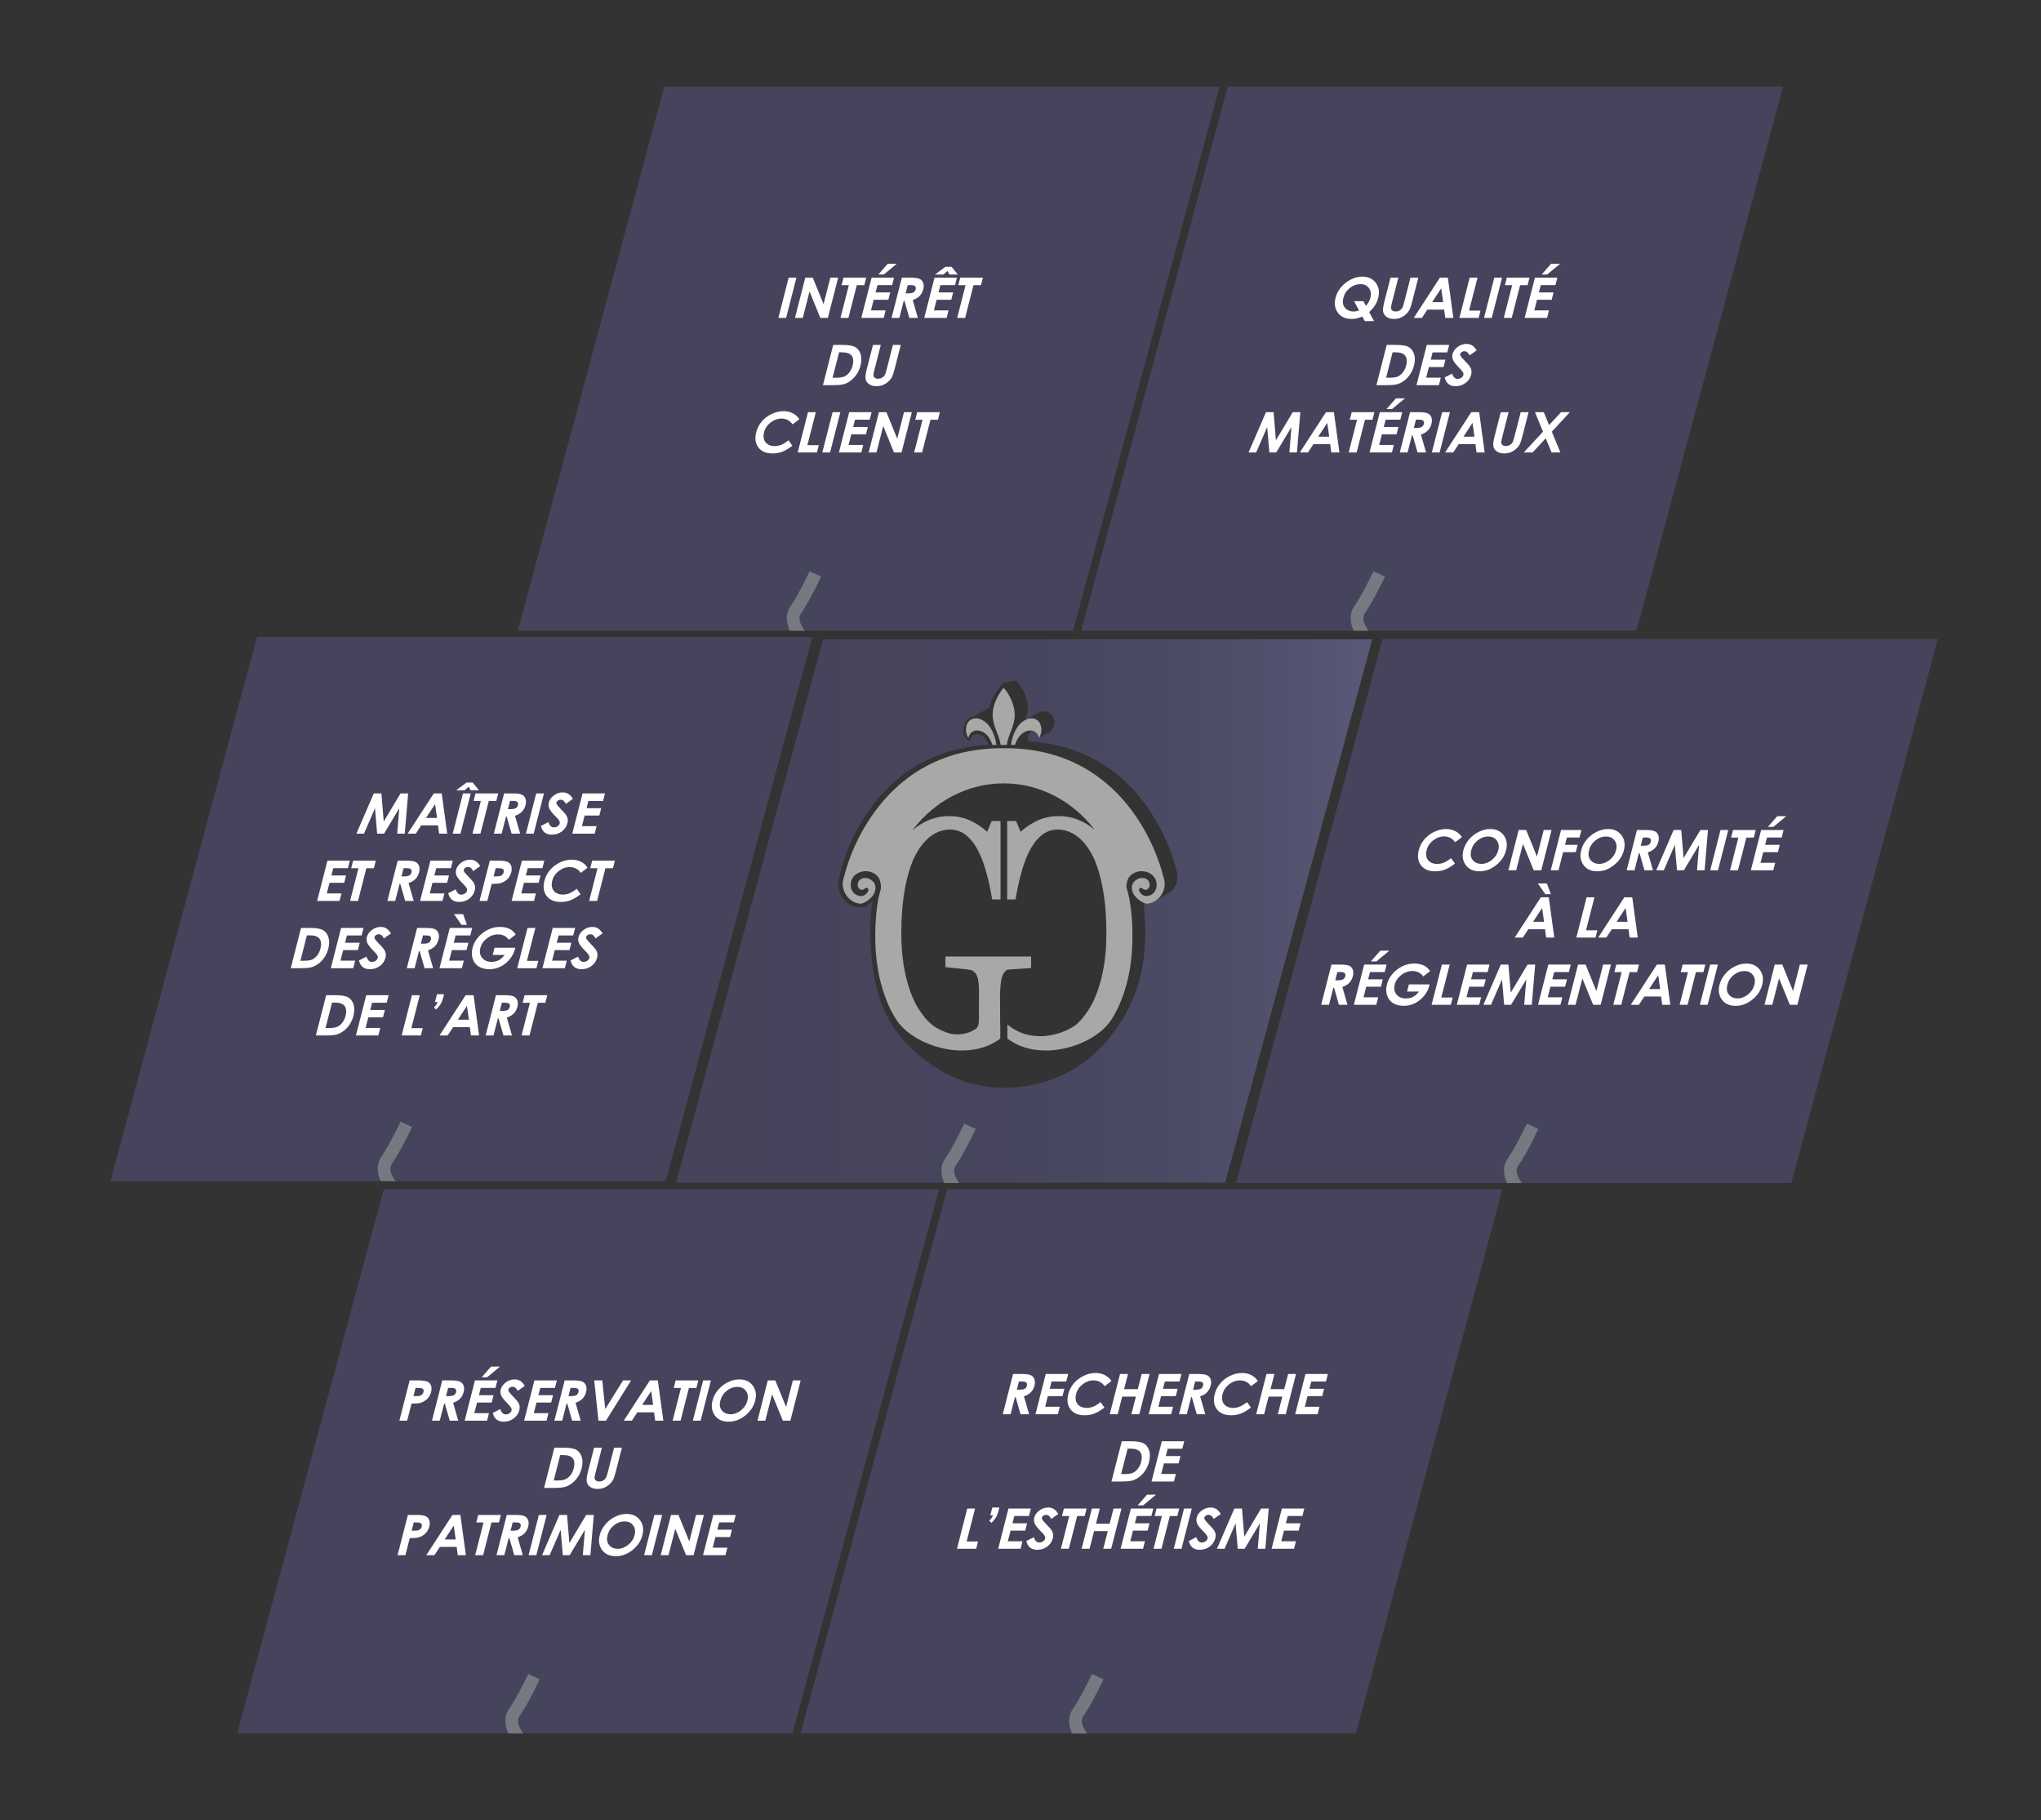 <?xml version="1.0" encoding="UTF-8"?> <svg xmlns="http://www.w3.org/2000/svg" xmlns:xlink="http://www.w3.org/1999/xlink" id="uuid-3f5cfe77-b356-450e-b2f6-eab83ed64c08" width="2229.48" height="1987.81" viewBox="0 0 2229.48 1987.81"><rect x="0" y="0" width="2229.48" height="1987.81" fill="#333333" stroke="none"/><defs><style>.uuid-55ef6993-d570-4678-a1b0-f5f79f5353e0{fill:url(#uuid-7ea20792-2a7d-42c6-8f63-b7552b3b94e6);}.uuid-55ef6993-d570-4678-a1b0-f5f79f5353e0,.uuid-6286dcd1-2383-4085-bb5b-08c1fffc3f7a,.uuid-aa2900e6-1a80-4a92-8dd6-fe45edc540bf,.uuid-6ab024b8-74e9-4843-b450-d9e06823473c,.uuid-3b7a54be-dc6c-4f31-8fa9-93e0861810b6,.uuid-895e0d1d-96bc-410c-a330-98707a41c78f{stroke-width:0px;}.uuid-a18b52cc-5f2b-49f7-84a8-3af5eae7ae26{clip-path:url(#uuid-e643a727-da31-4c46-b723-a0127881a25f);}.uuid-e5abf97f-fe6f-4809-8693-21bcc1f4bc67{clip-path:url(#uuid-33ecc46e-7b5f-45c4-91ba-a848fd86befe);}.uuid-6286dcd1-2383-4085-bb5b-08c1fffc3f7a{fill:#45445c;}.uuid-aa2900e6-1a80-4a92-8dd6-fe45edc540bf{fill:none;}.uuid-bcbb7dff-f8c4-4f8d-af3d-534448e8cfae{clip-path:url(#uuid-7ef73d19-8a95-43b2-ba5f-f7db96f66656);}.uuid-328d44dc-95db-44e2-a382-1fd8348adb97{clip-path:url(#uuid-5a58a2be-97b3-465f-b977-b0f3d61e9c0d);}.uuid-da7578e0-a6a5-4d3c-8261-d560d7065e77{clip-path:url(#uuid-b88616eb-1b91-482f-8c33-4fbacafb5ab0);}.uuid-0a9b23a2-350e-430d-85d2-58236806df66{clip-path:url(#uuid-acae2563-b6d7-4e7e-8cfe-b9d0eab8da43);}.uuid-6ab024b8-74e9-4843-b450-d9e06823473c{fill:#767a80;}.uuid-3b7a54be-dc6c-4f31-8fa9-93e0861810b6{fill:#fff;}.uuid-047e8ba3-d2a8-4d6e-ab75-24c1a6d39d88{clip-path:url(#uuid-6e5b9e06-a333-42c5-a5d7-58c9782cfcee);}.uuid-895e0d1d-96bc-410c-a330-98707a41c78f{fill:#a8a8a7;}.uuid-4262956a-5f32-4157-bf99-5d82f34faa80{clip-path:url(#uuid-1573a4ed-af93-4292-bc0b-4bdbbf4d9099);}</style><clipPath id="uuid-6e5b9e06-a333-42c5-a5d7-58c9782cfcee"><path class="uuid-aa2900e6-1a80-4a92-8dd6-fe45edc540bf" d="M1054.86,788.78c1.67-3.02,5.06-5.67,7.94-5.95l18.09-10.04c2.39-10.26,7.83-19.43,15.44-27.02,0,0,14.36-2.63,14.37-2.2,10.26,13.39,15.31,25.75,9.67,42.79,3.45-2.34,15.22-9.04,15.22-9.04,0,0,11.25-2.32,14.8,5.78,2.84,6.49.97,13.27-4.79,17.21-3.05,2.09-6.82,2.84-10.89,5.57,2.3-6.35.08-8.43-3.75-11.38-4.28,1.78-8.51,8.6-8.12,12.92.27,2.99,2.25,2.91,4.05,2.82.45-.02.9-.04,1.3-.02,14.18.94,28.01,3.6,41.48,8.08,43.94,14.64,74.77,44.33,96.65,84.31,8.4,15.34,14.5,31.6,19.01,48.42,2.28,8.49.46,16.35-6.35,22.54-1.03.93-17.68,10.62-18.77,11.5-3.08-3.32-5.95-2.65-10.81.88.45,7.02.86,12.13,1.22,18.12,2.5,41.45-4.98,80.53-28.46,115.47-24.29,36.16-57.51,59.73-100.89,66.58-45.93,7.24-86.55-5.76-120.98-36.81-29.48-26.57-41.07-52.94-46.79-92.28-3.1-21.28-4.09-51.68-.28-72.79.1-.55-7.17,6.35-9.38,6.35-15.44,3.31-26.79-9.89-28.12-22.06-2.2-7.72,26.19-147.78,164.16-154.95-1.34-4.97-6.49-11.43-10.92-11.69-7.46-.44-8.16,2.98-9.6,7.71-8.68-5.56-8.05-12.67-4.52-20.84M899.15,698.3l-160.68,593.41h599.85l160.68-593.41h-599.85Z"></path></clipPath><linearGradient id="uuid-7ea20792-2a7d-42c6-8f63-b7552b3b94e6" x1="119.78" y1="694.93" x2="125.73" y2="694.93" gradientTransform="translate(-14592.6 -87948.64) scale(127.99)" gradientUnits="userSpaceOnUse"><stop offset="0" stop-color="#45445b"></stop><stop offset=".47" stop-color="#46455d"></stop><stop offset=".73" stop-color="#4c4b65"></stop><stop offset=".95" stop-color="#565573"></stop><stop offset="1" stop-color="#5a5978"></stop></linearGradient><clipPath id="uuid-7ef73d19-8a95-43b2-ba5f-f7db96f66656"><polygon class="uuid-aa2900e6-1a80-4a92-8dd6-fe45edc540bf" points="138.42 1987.81 937.95 1987.81 1138.42 1204.43 338.89 1204.43 138.42 1987.81"></polygon></clipPath><clipPath id="uuid-b88616eb-1b91-482f-8c33-4fbacafb5ab0"><polygon class="uuid-aa2900e6-1a80-4a92-8dd6-fe45edc540bf" points="753.84 1987.81 1553.37 1987.81 1753.84 1204.43 954.31 1204.43 753.84 1987.81"></polygon></clipPath><clipPath id="uuid-1573a4ed-af93-4292-bc0b-4bdbbf4d9099"><polygon class="uuid-aa2900e6-1a80-4a92-8dd6-fe45edc540bf" points="1229.48 1386.7 2029.02 1386.7 2229.48 603.31 1429.95 603.31 1229.48 1386.7"></polygon></clipPath><clipPath id="uuid-5a58a2be-97b3-465f-b977-b0f3d61e9c0d"><polygon class="uuid-aa2900e6-1a80-4a92-8dd6-fe45edc540bf" points="1229.48 1386.7 2029.02 1386.7 2229.48 603.31 1429.95 603.31 1229.48 1386.7"></polygon></clipPath><clipPath id="uuid-33ecc46e-7b5f-45c4-91ba-a848fd86befe"><polygon class="uuid-aa2900e6-1a80-4a92-8dd6-fe45edc540bf" points="0 1384.51 799.53 1384.51 1000 601.12 200.47 601.12 0 1384.51"></polygon></clipPath><clipPath id="uuid-acae2563-b6d7-4e7e-8cfe-b9d0eab8da43"><polygon class="uuid-aa2900e6-1a80-4a92-8dd6-fe45edc540bf" points="1060.37 783.39 1859.9 783.39 2060.37 0 1260.84 0 1060.37 783.39"></polygon></clipPath><clipPath id="uuid-e643a727-da31-4c46-b723-a0127881a25f"><polygon class="uuid-aa2900e6-1a80-4a92-8dd6-fe45edc540bf" points="444.94 783.39 1244.48 783.39 1444.94 0 645.41 0 444.94 783.39"></polygon></clipPath></defs><polygon class="uuid-6286dcd1-2383-4085-bb5b-08c1fffc3f7a" points="725.7 94.52 565.61 688.86 1172.2 688.86 1332.28 94.52 725.7 94.52"></polygon><g class="uuid-047e8ba3-d2a8-4d6e-ab75-24c1a6d39d88"><rect class="uuid-55ef6993-d570-4678-a1b0-f5f79f5353e0" x="738.47" y="698.3" width="760.53" height="593.41"></rect></g><path class="uuid-895e0d1d-96bc-410c-a330-98707a41c78f" d="M1096.33,813.62h3.4c1.69-11.91,8.68-20.4,8.68-32.78,0-14.08-9.04-26.42-12-29.56,0,0-.02.02-.03.04-.01-.02-.02-.03-.04-.04-2.95,3.13-12,15.48-12,29.56,0,12.38,6.99,20.87,8.68,32.78h3.31Z"></path><path class="uuid-895e0d1d-96bc-410c-a330-98707a41c78f" d="M1108.73,813.6c5.22-18.02,23.31-20.68,26.19-7.72,4-5.04,3.59-15.63-1.91-19.3-7.82-5.22-15.65,1.04-18.43,3.65-1.91,1.79-8.53,9.89-10.23,23.39l4.38-.02Z"></path><path class="uuid-895e0d1d-96bc-410c-a330-98707a41c78f" d="M1272.24,964.36c-.11-3.31-2.23-9.45-2.23-9.45,0,0-30.97-137.72-171.91-137.72-.59,0-1.15.04-1.72.04s-1.13-.04-1.72-.04c-140.94,0-171.91,137.72-171.91,137.72,0,0-2.13,6.14-2.23,9.45v.13c-.09,3.33.55,6.76,2.06,10.1,3.31,7.32,10.19,12,17.55,12.48,8.24-1.49,13.92-9.78,13.92-9.78,0,0,7.99-12.47-5.69-17.93-9.52-2.13-12.59,4.93-11.12,9.31.68,1.34,1.69,2.41,2.98,3.03.1.03.16.11.27.14,3.03.24,4.24-1.46,4.24-1.46,0,0,1.46-1.33,3.03-.24,1.57,1.09.36,3.39.36,3.39,0,0-2.7,5.94-8.92,5.09s-11.79-6.9-9.25-16.72c3.15-9.44,14.65-12.35,22.53-9.08,7.07,3.11,9.83,7.9,9.89,17.27-2.06,7.23-3.05,12.08-3.11,12.42-.05.1-.05.33-.05.33-2.06,12.03-3.14,24.91-3.14,38.74,0,19.57,2.1,37.16,6.3,52.75,4.2,15.6,9.83,28.81,16.89,39.63,18.9,28.36,74.48,45.34,109.11,23.29l4.3-2.86v-15.44s-.11.08-.16.12c-.04-7.03-.07-15.24-.07-22.24,0,0-.77-21.28,2.22-30.11.99-3.16,2.67-5.61,5.06-7.33,1.23-.86,24.89-1.64,26.59-2.26v-12.42h-93.59l.02,11.55c4.32.86,27.05,2.13,29.6,3.81,2.86,1.72,4.74,4.46,5.66,8.19.91,3.74,1.37,8.03,1.37,12.86v13.46c0,4.26-.02,9.44-.06,15.53-.01,1.59.62,9.54-2.41,12.85-6.1,4.82-16.73,8.35-28.6,6.11-6.85-1.96-13-4.85-18.02-8.13-3.39-2.51-6.75-5.62-10.02-9.45-5.65-6.97-9.82-14.61-9.92-14.8-5.07-9.9-8.98-21.39-11.71-34.45-2.74-13.07-4.11-27.43-4.11-43.09,0-17.73,1.31-33.79,3.93-48.18,2.61-14.39,6.22-26.25,10.82-35.58,4.84-9.67,10.56-16.98,17.18-21.93,6.62-4.95,13.77-7.43,21.47-7.43,6.73,0,12.72,2.22,17.95,6.64,5.24,4.43,9.75,10.56,13.55,18.38,3.41,6.9,6.38,15.33,8.92,25.28,2.37,9.29,4.18,17.95,5.45,25.98l9.15.1v-85.7h-9.72l-4.88,11.73c-6.11-5.4-12.53-9.6-19.27-12.59-6.74-2.99-14.27-4.49-22.6-4.49-11.18,0-21.69,3.11-31.52,9.33-1.98,1.25-3.86,2.68-5.73,4.14-.9.67-1.78,1.38-2.65,2.12.8-1.07,1.62-2.14,2.46-3.22,21.21-26.76,55.83-48.14,97.31-48.14h.1c41.48,0,76.11,21.37,97.31,48.14.64.82,1.25,1.64,1.87,2.45-.57-.46-1.14-.92-1.72-1.35-1.87-1.46-3.75-2.88-5.72-4.13-9.83-6.22-20.34-9.33-31.52-9.33-8.32,0-15.85,1.5-22.6,4.49-6.74,2.99-13.16,7.2-19.26,12.6l-4.88-11.73h-9.73v85.7l9.16-.1c1.27-8.03,3.08-16.69,5.44-25.98,2.54-9.95,5.51-18.38,8.92-25.28,3.81-7.83,8.32-13.95,13.55-18.38,5.24-4.43,11.22-6.64,17.96-6.64,7.69,0,14.84,2.47,21.46,7.42s12.35,12.26,17.18,21.93c4.6,9.33,8.21,21.19,10.82,35.58,2.61,14.39,3.92,30.45,3.92,48.18,0,15.66-1.37,30.02-4.1,43.09s-6.64,24.55-11.72,34.45c-.14.27-8.53,15.78-17.78,22.76-.08.07-.15.14-.23.2-16.87,12.07-49.74,20.01-74.33-.72v15.44l4.3,2.87c34.63,22.06,90.21,5.07,109.12-23.29,7.06-10.82,12.69-24.04,16.89-39.63,4.2-15.6,6.3-33.18,6.3-52.75,0-13.83-1.09-26.72-3.15-38.74,0,0,0-.23-.05-.33-.06-.36-1.15-5.69-3.44-13.54.27-8.64,3.08-13.17,9.87-16.16,7.87-3.27,19.38-.36,22.53,9.09,2.54,9.8-3.03,15.86-9.25,16.71-6.22.85-8.92-5.09-8.92-5.09,0,0-1.21-2.3.36-3.39,1.57-1.09,3.02.24,3.02.24,0,0,1.21,1.69,4.24,1.46.1-.02.17-.11.26-.14,1.3-.62,2.31-1.69,2.99-3.03,1.46-4.39-1.6-11.44-11.12-9.31-13.68,5.45-5.69,17.93-5.69,17.93,0,0,5.69,8.29,13.92,9.78,7.36-.48,14.24-5.16,17.55-12.48,1.51-3.34,2.15-6.76,2.06-10.1,0-.04,0-.09-.01-.13h.02Z"></path><path class="uuid-895e0d1d-96bc-410c-a330-98707a41c78f" d="M1084.03,813.6l4.37.02c-1.69-13.51-8.31-21.6-10.23-23.39-2.78-2.61-10.6-8.87-18.43-3.65-5.5,3.67-5.91,14.26-1.91,19.29,2.88-12.95,20.97-10.29,26.19,7.73h.01Z"></path><polygon class="uuid-6286dcd1-2383-4085-bb5b-08c1fffc3f7a" points="1341.12 94.52 1181.03 688.86 1787.62 688.86 1947.71 94.52 1341.12 94.52"></polygon><polygon class="uuid-6286dcd1-2383-4085-bb5b-08c1fffc3f7a" points="1510.23 697.83 1350.14 1292.17 1956.73 1292.17 2116.82 697.83 1510.23 697.83"></polygon><polygon class="uuid-6286dcd1-2383-4085-bb5b-08c1fffc3f7a" points="280.75 695.64 120.66 1289.99 727.25 1289.99 887.34 695.64 280.75 695.64"></polygon><polygon class="uuid-6286dcd1-2383-4085-bb5b-08c1fffc3f7a" points="419.17 1298.95 259.08 1893.29 865.67 1893.29 1025.76 1298.95 419.17 1298.95"></polygon><polygon class="uuid-6286dcd1-2383-4085-bb5b-08c1fffc3f7a" points="1034.6 1298.95 874.51 1893.29 1481.09 1893.29 1641.18 1298.95 1034.6 1298.95"></polygon><path class="uuid-6ab024b8-74e9-4843-b450-d9e06823473c" d="M863.53,662.12c-6.04,8.71-4.62,18.46-.72,26.75h16.18c-3.71-5.07-8.09-13.1-4.09-18.87,10.06-14.52,21.57-39.23,22.05-40.27l-12.55-5.82c-.11.24-11.48,24.67-20.87,38.22h0Z"></path><path class="uuid-6ab024b8-74e9-4843-b450-d9e06823473c" d="M1479.42,662.12c-6.04,8.71-4.62,18.46-.72,26.75h16.18c-3.71-5.07-8.09-13.1-4.09-18.87,10.06-14.52,21.57-39.23,22.05-40.27l-12.55-5.82c-.11.24-11.48,24.67-20.87,38.22h0Z"></path><path class="uuid-6ab024b8-74e9-4843-b450-d9e06823473c" d="M416.64,1263.24c-6.04,8.71-4.62,18.46-.72,26.75h16.18c-3.71-5.07-8.09-13.1-4.09-18.87,10.06-14.52,21.57-39.23,22.05-40.27l-12.55-5.82c-.11.24-11.48,24.67-20.87,38.22h0Z"></path><path class="uuid-6ab024b8-74e9-4843-b450-d9e06823473c" d="M1032.42,1265.42c-6.04,8.71-4.62,18.46-.72,26.75h16.18c-3.71-5.07-8.09-13.1-4.09-18.87,10.06-14.52,21.57-39.23,22.05-40.27l-12.55-5.82c-.11.24-11.48,24.67-20.87,38.22h0Z"></path><path class="uuid-6ab024b8-74e9-4843-b450-d9e06823473c" d="M1646.97,1265.42c-6.04,8.71-4.62,18.46-.72,26.75h16.18c-3.71-5.07-8.09-13.1-4.09-18.87,10.06-14.52,21.57-39.23,22.05-40.27l-12.55-5.82c-.11.24-11.48,24.67-20.87,38.22h0Z"></path><path class="uuid-6ab024b8-74e9-4843-b450-d9e06823473c" d="M556.11,1866.54c-6.04,8.71-4.62,18.46-.72,26.75h16.18c-3.71-5.07-8.09-13.1-4.09-18.87,10.06-14.52,21.57-39.23,22.05-40.27l-12.55-5.82c-.11.24-11.48,24.67-20.87,38.22h0Z"></path><path class="uuid-6ab024b8-74e9-4843-b450-d9e06823473c" d="M1171.95,1866.54c-6.04,8.71-4.62,18.46-.72,26.75h16.18c-3.71-5.07-8.09-13.1-4.09-18.87,10.06-14.52,21.57-39.23,22.05-40.27l-12.55-5.82c-.11.24-11.48,24.67-20.87,38.22h0Z"></path><g class="uuid-bcbb7dff-f8c4-4f8d-af3d-534448e8cfae"><path class="uuid-3b7a54be-dc6c-4f31-8fa9-93e0861810b6" d="M767.92,1698.58h24.5l2.1-8.22h-16.02l2.96-11.57h16.02l2.06-8.04h-16.02l2.04-7.95h16.02l2.1-8.19h-24.5l-11.25,43.97h0ZM721.7,1698.58h8.54l7.38-28.85,11.8,28.85h8.22l11.25-43.97h-8.54l-7.4,28.93-11.8-28.93h-8.19l-11.25,43.97h0ZM703.58,1698.58h8.48l11.25-43.97h-8.48l-11.25,43.97ZM691.61,1666.04c2.13,2.9,2.66,6.44,1.59,10.63-1.08,4.21-3.41,7.74-6.99,10.61-3.59,2.87-7.41,4.31-11.46,4.31-3.59,0-6.48-1.11-8.68-3.32-2.84-2.83-3.64-6.68-2.39-11.54,1.12-4.36,3.45-7.96,7.01-10.79,3.55-2.83,7.4-4.24,11.56-4.24s7.23,1.45,9.36,4.35M671.91,1656.6c-4.16,2.06-7.73,4.86-10.71,8.39-2.98,3.53-5,7.39-6.08,11.6-1.61,6.28-.77,11.7,2.52,16.26,3.29,4.56,8.3,6.84,15.04,6.84s12.47-2.22,18.11-6.66c5.65-4.44,9.29-9.88,10.93-16.29,1.66-6.48.78-11.97-2.64-16.47-3.42-4.5-8.3-6.75-14.65-6.75-4.19,0-8.37,1.03-12.53,3.09M592.06,1698.58h8.33l12.03-27.77,2.35,27.77h7.53l16.64-27.77-2.29,27.77h8.26l3.72-43.97h-8.32l-18.34,30.67-2.56-30.67h-8.32l-19.02,43.97h-.01ZM577.39,1698.58h8.48l11.25-43.97h-8.48l-11.25,43.97ZM560.04,1662.77h2.34c2.27,0,3.79.15,4.57.46.77.31,1.32.82,1.65,1.53.32.71.36,1.55.12,2.5-.41,1.62-1.22,2.78-2.43,3.48-1.2.7-3.16,1.05-5.88,1.05h-2.68l2.31-9.03h0ZM542.33,1698.58h8.54l4.77-18.62h.78l5.33,18.62h9.34l-5.63-19.55c3.1-.99,5.61-2.46,7.52-4.41,1.91-1.94,3.24-4.36,3.98-7.25s.67-5.13-.1-7.15c-.76-2.01-2.09-3.45-3.97-4.32-1.88-.87-5.3-1.3-10.26-1.3h-9.05l-11.25,43.97h0ZM520.23,1662.86h7.96l-9.14,35.72h8.66l9.14-35.72h8.18l2.11-8.25h-24.8l-2.11,8.25ZM497.76,1681.36h-12.01l9.89-15.1,2.12,15.1ZM465.68,1698.58h8.88l5.97-9.06h18.31l1.2,9.06h8.87l-6.01-43.97h-8.67l-28.56,43.97h.01ZM451.98,1662.77h2.41c2.65,0,4.38.29,5.21.87,1.14.78,1.5,2.02,1.06,3.72-.25.98-.7,1.81-1.36,2.5-.65.69-1.44,1.18-2.35,1.48-.92.3-2.44.45-4.57.45h-2.72l2.31-9.03h.01ZM434.27,1698.58h8.54l4.77-18.62c4.35,0,7.41-.23,9.18-.69,3.01-.8,5.59-2.22,7.75-4.25s3.63-4.58,4.42-7.65c.71-2.77.69-5.15-.05-7.13-.75-1.98-2.09-3.42-4.02-4.31-1.94-.88-5.36-1.33-10.26-1.33h-9.06l-11.25,43.97h-.02Z"></path><path class="uuid-3b7a54be-dc6c-4f31-8fa9-93e0861810b6" d="M642.26,1607.36c-1.34,5.24-1.78,8.96-1.3,11.16.47,2.2,1.73,4.04,3.76,5.5s4.68,2.19,7.93,2.19c2.48,0,4.76-.39,6.82-1.15,2.07-.77,4.03-1.95,5.86-3.54,1.84-1.6,3.24-3.25,4.19-4.96s1.98-4.78,3.12-9.21l6.71-26.22h-8.57l-7.01,27.39c-.75,2.95-1.47,4.94-2.16,5.99-.68,1.04-1.65,1.91-2.92,2.58-1.26.67-2.64,1.01-4.15,1.01-1.42,0-2.56-.31-3.41-.91-.85-.61-1.36-1.42-1.54-2.44-.18-1.01.04-2.75.67-5.2l7.28-28.43h-8.57l-6.71,26.22v.02ZM614.86,1589.22c5.31,0,8.87,1.16,10.68,3.47,2,2.58,2.41,6.19,1.22,10.87-.78,3.03-1.99,5.59-3.64,7.66-1.65,2.07-3.47,3.55-5.45,4.43-1.99.88-4.93,1.32-8.84,1.32h-3.97l7.1-27.74h2.9ZM594.3,1625.12h10.27c5.81,0,9.99-.36,12.53-1.08,2.54-.72,5.06-2.01,7.56-3.89,2.5-1.87,4.69-4.23,6.57-7.07,1.87-2.84,3.25-5.95,4.11-9.34,1.22-4.76,1.26-8.93.12-12.49-1.14-3.57-3.09-6.14-5.85-7.73-2.77-1.58-7.41-2.37-13.94-2.37h-10.12l-11.25,43.97h0Z"></path><path class="uuid-3b7a54be-dc6c-4f31-8fa9-93e0861810b6" d="M827.43,1551.65h8.54l7.38-28.85,11.8,28.85h8.22l11.25-43.97h-8.54l-7.4,28.93-11.8-28.93h-8.19l-11.25,43.97h0ZM814.82,1519.11c2.13,2.9,2.66,6.44,1.58,10.63s-3.4,7.74-6.99,10.61c-3.59,2.87-7.4,4.31-11.46,4.31-3.58,0-6.48-1.11-8.68-3.32-2.84-2.83-3.64-6.68-2.39-11.54,1.12-4.36,3.45-7.96,7.01-10.79,3.55-2.83,7.4-4.24,11.56-4.24s7.23,1.45,9.37,4.35M795.11,1509.66c-4.16,2.06-7.73,4.86-10.71,8.39-2.98,3.53-5,7.39-6.08,11.6-1.61,6.28-.77,11.7,2.52,16.26,3.29,4.56,8.3,6.84,15.04,6.84s12.47-2.22,18.11-6.66c5.65-4.44,9.29-9.88,10.93-16.29s.78-11.97-2.64-16.47c-3.42-4.5-8.3-6.75-14.65-6.75-4.19,0-8.37,1.03-12.53,3.09M756.83,1551.65h8.48l11.25-43.97h-8.48l-11.25,43.97ZM735.92,1515.93h7.96l-9.14,35.72h8.67l9.14-35.72h8.17l2.11-8.25h-24.8l-2.11,8.25ZM713.45,1534.43h-12.01l9.89-15.1,2.12,15.1ZM681.36,1551.65h8.87l5.97-9.06h18.31l1.2,9.06h8.88l-6.01-43.97h-8.67l-28.56,43.97h.01ZM653.72,1551.65h8.24l27.42-43.97h-8.77l-19.45,31.24-3.3-31.24h-8.78l4.65,43.97h0ZM623.27,1515.84h2.34c2.27,0,3.79.15,4.57.46.77.31,1.32.82,1.64,1.53.33.71.37,1.55.12,2.5-.41,1.62-1.22,2.78-2.43,3.48-1.2.7-3.16,1.05-5.88,1.05h-2.68l2.31-9.03h0ZM605.56,1551.65h8.54l4.77-18.62h.78l5.33,18.62h9.34l-5.63-19.55c3.1-.99,5.61-2.46,7.52-4.41,1.91-1.94,3.24-4.36,3.98-7.25.7-2.75.68-5.13-.09-7.15-.76-2.01-2.09-3.45-3.97-4.32-1.88-.87-5.3-1.3-10.26-1.3h-9.05l-11.25,43.97h-.01ZM572.52,1551.65h24.5l2.1-8.22h-16.02l2.96-11.57h16.02l2.06-8.04h-16.02l2.04-7.95h16.02l2.1-8.19h-24.5l-11.25,43.97h0ZM568.11,1508.1c-1.76-1.02-3.77-1.52-6.01-1.52-3.48,0-6.69,1.09-9.62,3.27s-4.78,4.8-5.56,7.85c-.54,2.12-.37,4.23.51,6.35s3.27,5.14,7.16,9.04c2.04,2.05,3.31,3.58,3.81,4.57.5,1,.62,1.99.36,2.99-.28,1.09-1.02,2.06-2.24,2.9-1.21.84-2.55,1.26-4.02,1.26-2.81,0-4.8-1.94-5.96-5.83l-8.27,4.24c.85,3.29,2.26,5.7,4.24,7.24,1.98,1.53,4.57,2.3,7.76,2.3,4.09,0,7.71-1.18,10.86-3.53,3.14-2.35,5.18-5.33,6.1-8.94.47-1.86.55-3.56.23-5.13-.32-1.56-1.13-3.2-2.42-4.92-.51-.7-2.06-2.38-4.64-5.05-2.74-2.89-4.35-4.77-4.82-5.65-.34-.66-.42-1.36-.23-2.09s.72-1.4,1.58-1.99c.86-.59,1.85-.88,2.97-.88,2.3,0,4.18,1.52,5.62,4.54l7.73-5.47c-1.67-2.69-3.39-4.54-5.16-5.56M526.13,1504.27h5.98l14.16-11.72h-9.85l-10.29,11.72ZM507.54,1551.65h24.5l2.1-8.22h-16.02l2.96-11.57h16.02l2.06-8.04h-16.02l2.04-7.95h16.02l2.1-8.19h-24.5l-11.25,43.97h0ZM489.55,1515.84h2.34c2.27,0,3.79.15,4.57.46.77.31,1.32.82,1.64,1.53.33.71.37,1.55.12,2.5-.41,1.62-1.22,2.78-2.43,3.48-1.2.7-3.16,1.05-5.88,1.05h-2.68l2.31-9.03h0ZM471.84,1551.65h8.54l4.77-18.62h.78l5.33,18.62h9.34l-5.63-19.55c3.1-.99,5.61-2.46,7.52-4.41,1.91-1.94,3.24-4.36,3.98-7.25.7-2.75.68-5.13-.09-7.15-.76-2.01-2.09-3.45-3.97-4.32s-5.3-1.3-10.26-1.3h-9.05l-11.25,43.97h0ZM453.94,1515.84h2.41c2.65,0,4.38.29,5.21.87,1.14.78,1.5,2.02,1.06,3.72-.25.98-.7,1.81-1.36,2.5-.65.69-1.44,1.18-2.35,1.48-.92.3-2.44.45-4.57.45h-2.72l2.31-9.03h.01ZM436.23,1551.65h8.54l4.77-18.62c4.35,0,7.41-.23,9.18-.69,3.01-.8,5.59-2.22,7.75-4.25s3.63-4.58,4.42-7.65c.71-2.77.69-5.15-.05-7.13-.75-1.98-2.09-3.42-4.02-4.31-1.94-.88-5.36-1.33-10.26-1.33h-9.06l-11.25,43.97h-.02Z"></path></g><g class="uuid-da7578e0-a6a5-4d3c-8261-d560d7065e77"><path class="uuid-3b7a54be-dc6c-4f31-8fa9-93e0861810b6" d="M1389,1691.57h24.5l2.1-8.22h-16.02l2.96-11.57h16.02l2.06-8.04h-16.02l2.04-7.95h16.02l2.1-8.19h-24.5l-11.25,43.97h-.01ZM1329.32,1691.57h8.33l12.03-27.77,2.35,27.77h7.53l16.64-27.77-2.29,27.77h8.26l3.72-43.97h-8.31l-18.35,30.67-2.56-30.67h-8.32l-19.02,43.97h0ZM1328.36,1648.02c-1.77-1.02-3.77-1.52-6.01-1.52-3.48,0-6.69,1.09-9.62,3.27s-4.78,4.8-5.56,7.85c-.54,2.12-.37,4.23.51,6.35s3.27,5.14,7.16,9.04c2.04,2.05,3.31,3.58,3.81,4.57.5,1,.62,1.99.37,2.99-.28,1.09-1.03,2.06-2.24,2.9s-2.55,1.26-4.02,1.26c-2.81,0-4.8-1.94-5.96-5.83l-8.26,4.24c.85,3.29,2.26,5.7,4.24,7.24,1.98,1.53,4.57,2.3,7.76,2.3,4.09,0,7.71-1.18,10.86-3.53,3.14-2.35,5.18-5.33,6.1-8.94.47-1.86.55-3.56.23-5.13-.32-1.56-1.13-3.2-2.42-4.92-.51-.7-2.06-2.38-4.64-5.05-2.74-2.89-4.35-4.77-4.82-5.65-.34-.66-.41-1.36-.22-2.09s.71-1.4,1.58-1.99,1.85-.88,2.97-.88c2.3,0,4.18,1.52,5.63,4.54l7.73-5.47c-1.68-2.69-3.39-4.54-5.16-5.56M1282.15,1691.57h8.48l11.25-43.97h-8.48l-11.25,43.97ZM1261.24,1655.85h7.96l-9.14,35.72h8.67l9.14-35.72h8.17l2.11-8.25h-24.8l-2.11,8.25ZM1242.66,1644.19h5.98l14.16-11.72h-9.85l-10.29,11.72ZM1224.06,1691.57h24.5l2.1-8.22h-16.02l2.96-11.57h16.02l2.06-8.04h-16.02l2.04-7.95h16.02l2.1-8.19h-24.5l-11.25,43.97h-.01ZM1181.5,1691.57h8.67l4.93-19.28h14.98l-4.93,19.28h8.64l11.25-43.97h-8.64l-4.25,16.59h-14.98l4.25-16.59h-8.67l-11.25,43.97ZM1160.02,1655.85h7.96l-9.14,35.72h8.67l9.14-35.72h8.18l2.11-8.25h-24.8l-2.11,8.25h-.01ZM1150.92,1648.02c-1.77-1.02-3.77-1.52-6.01-1.52-3.48,0-6.69,1.09-9.62,3.27s-4.78,4.8-5.56,7.85c-.54,2.12-.37,4.23.51,6.35s3.27,5.14,7.16,9.04c2.04,2.05,3.31,3.58,3.81,4.57.5,1,.62,1.99.36,2.99-.28,1.09-1.03,2.06-2.24,2.9s-2.55,1.26-4.02,1.26c-2.81,0-4.8-1.94-5.96-5.83l-8.27,4.24c.85,3.29,2.26,5.7,4.24,7.24,1.98,1.53,4.57,2.3,7.76,2.3,4.09,0,7.71-1.18,10.86-3.53,3.14-2.35,5.18-5.33,6.1-8.94.47-1.86.55-3.56.23-5.13-.32-1.56-1.13-3.2-2.42-4.92-.52-.7-2.06-2.38-4.64-5.05-2.74-2.89-4.35-4.77-4.82-5.65-.34-.66-.42-1.36-.23-2.09s.72-1.4,1.58-1.99,1.85-.88,2.97-.88c2.3,0,4.18,1.52,5.62,4.54l7.73-5.47c-1.67-2.69-3.39-4.54-5.16-5.56M1090.34,1691.57h24.5l2.1-8.22h-16.02l2.96-11.57h16.02l2.06-8.04h-16.02l2.04-7.95h16.02l2.1-8.19h-24.5l-11.25,43.97h-.01ZM1081.78,1655.04h3.08c-.68,1.29-1.29,2.33-1.85,3.11-.56.78-1.35,1.71-2.38,2.79l2.41,2.29c2.08-2.01,3.69-3.96,4.83-5.85,1.15-1.89,2.05-4.15,2.72-6.77l1.05-4.12h-7.69l-2.19,8.55h.02ZM1045.34,1691.57h20.99l2.04-7.98h-12.45l9.21-35.99h-8.54l-11.25,43.97Z"></path><path class="uuid-3b7a54be-dc6c-4f31-8fa9-93e0861810b6" d="M1257.86,1618.11h24.5l2.1-8.22h-16.02l2.96-11.57h16.02l2.06-8.04h-16.02l2.04-7.95h16.02l2.1-8.19h-24.5l-11.25,43.97h-.01ZM1234.67,1582.21c5.31,0,8.87,1.16,10.68,3.47,2,2.58,2.41,6.19,1.22,10.87-.78,3.03-1.99,5.59-3.64,7.66-1.65,2.07-3.47,3.55-5.45,4.43-1.99.88-4.93,1.32-8.84,1.32h-3.97l7.1-27.74h2.9,0ZM1214.11,1618.11h10.27c5.81,0,9.99-.36,12.53-1.08s5.06-2.01,7.56-3.89c2.5-1.87,4.69-4.23,6.57-7.07,1.87-2.84,3.25-5.95,4.11-9.34,1.22-4.76,1.26-8.93.12-12.49-1.14-3.57-3.09-6.14-5.85-7.73-2.77-1.58-7.41-2.37-13.94-2.37h-10.12l-11.25,43.97h0Z"></path><path class="uuid-3b7a54be-dc6c-4f31-8fa9-93e0861810b6" d="M1414.74,1544.64h24.5l2.1-8.22h-16.02l2.96-11.57h16.02l2.06-8.04h-16.02l2.04-7.95h16.02l2.1-8.19h-24.5l-11.25,43.97h-.01ZM1372.18,1544.64h8.67l4.93-19.28h14.98l-4.93,19.28h8.64l11.25-43.97h-8.64l-4.25,16.59h-14.98l4.25-16.59h-8.67l-11.25,43.97ZM1366.83,1501.86c-3.04-1.53-6.41-2.3-10.11-2.3-4.35,0-8.68,1.03-12.98,3.11-4.31,2.07-7.9,4.81-10.8,8.22-2.9,3.41-4.9,7.3-6.03,11.69-1.73,6.78-.93,12.33,2.4,16.67,3.34,4.34,8.49,6.5,15.47,6.5,3.78,0,7.3-.61,10.57-1.84,3.26-1.23,6.95-3.42,11.08-6.59l-4.28-5.92c-3.07,2.39-5.75,4.04-8.03,4.95-2.28.91-4.67,1.36-7.15,1.36-2.91,0-5.38-.65-7.43-1.94-2.04-1.3-3.43-3.08-4.15-5.36-.72-2.27-.7-4.88.05-7.81,1.08-4.21,3.45-7.75,7.12-10.63,3.67-2.87,7.65-4.31,11.94-4.31,5.08,0,9.11,2.1,12.1,6.31l7.4-5.58c-1.76-2.83-4.16-5.01-7.19-6.54M1305.53,1508.83h2.34c2.27,0,3.79.15,4.57.46.77.31,1.32.82,1.64,1.53.33.71.37,1.55.12,2.5-.41,1.62-1.22,2.78-2.43,3.48-1.2.7-3.16,1.05-5.88,1.05h-2.68l2.31-9.03h.01ZM1287.83,1544.64h8.54l4.77-18.62h.78l5.33,18.62h9.34l-5.63-19.55c3.1-.99,5.61-2.46,7.52-4.41,1.91-1.94,3.24-4.36,3.98-7.25.7-2.75.67-5.13-.09-7.15-.76-2.01-2.09-3.45-3.97-4.32s-5.3-1.3-10.26-1.3h-9.05l-11.25,43.97h-.01ZM1254.78,1544.64h24.5l2.1-8.22h-16.02l2.96-11.57h16.02l2.06-8.04h-16.02l2.04-7.95h16.02l2.1-8.19h-24.5l-11.25,43.97h-.01ZM1212.22,1544.64h8.67l4.93-19.28h14.98l-4.93,19.28h8.63l11.25-43.97h-8.63l-4.25,16.59h-14.98l4.25-16.59h-8.67l-11.25,43.97ZM1206.86,1501.86c-3.04-1.53-6.41-2.3-10.11-2.3-4.35,0-8.68,1.03-12.98,3.11-4.31,2.07-7.9,4.81-10.8,8.22-2.89,3.41-4.9,7.3-6.03,11.69-1.73,6.78-.93,12.33,2.4,16.67,3.34,4.34,8.49,6.5,15.47,6.5,3.78,0,7.3-.61,10.57-1.84,3.26-1.23,6.96-3.42,11.08-6.59l-4.28-5.92c-3.07,2.39-5.75,4.04-8.03,4.95-2.28.91-4.67,1.36-7.15,1.36-2.91,0-5.38-.65-7.43-1.94-2.04-1.3-3.43-3.08-4.14-5.36-.72-2.27-.71-4.88.04-7.81,1.08-4.21,3.45-7.75,7.13-10.63,3.67-2.87,7.65-4.31,11.94-4.31,5.08,0,9.11,2.1,12.1,6.31l7.4-5.58c-1.76-2.83-4.16-5.01-7.19-6.54M1131.07,1544.64h24.5l2.1-8.22h-16.02l2.96-11.57h16.02l2.06-8.04h-16.02l2.04-7.95h16.02l2.1-8.19h-24.5l-11.25,43.97h-.01ZM1113.08,1508.83h2.34c2.27,0,3.79.15,4.57.46s1.32.82,1.65,1.53c.32.71.36,1.55.12,2.5-.41,1.62-1.22,2.78-2.43,3.48-1.2.7-3.16,1.05-5.88,1.05h-2.68l2.31-9.03h0ZM1095.37,1544.64h8.54l4.77-18.62h.78l5.33,18.62h9.34l-5.63-19.55c3.1-.99,5.61-2.46,7.52-4.41,1.91-1.94,3.24-4.36,3.98-7.25.7-2.75.67-5.13-.1-7.15-.76-2.01-2.09-3.45-3.97-4.32s-5.3-1.3-10.26-1.3h-9.05l-11.25,43.97h0Z"></path></g><g class="uuid-4262956a-5f32-4157-bf99-5d82f34faa80"><path class="uuid-3b7a54be-dc6c-4f31-8fa9-93e0861810b6" d="M1927.41,1097.46h8.55l7.38-28.85,11.8,28.85h8.22l11.25-43.97h-8.55l-7.4,28.93-11.8-28.93h-8.19l-11.25,43.97h-.01ZM1914.81,1064.92c2.13,2.9,2.66,6.44,1.59,10.63-1.08,4.21-3.41,7.74-6.99,10.61-3.59,2.87-7.4,4.31-11.46,4.31-3.58,0-6.48-1.11-8.68-3.32-2.84-2.83-3.64-6.68-2.39-11.54,1.12-4.36,3.45-7.96,7.01-10.79,3.55-2.83,7.41-4.24,11.56-4.24s7.23,1.45,9.36,4.35M1895.1,1055.48c-4.16,2.06-7.73,4.86-10.71,8.39s-5,7.39-6.08,11.6c-1.61,6.28-.77,11.7,2.52,16.26s8.3,6.84,15.04,6.84,12.47-2.22,18.12-6.66c5.65-4.44,9.29-9.88,10.93-16.29,1.66-6.48.78-11.97-2.64-16.47s-8.3-6.75-14.65-6.75c-4.19,0-8.37,1.03-12.53,3.09M1856.82,1097.46h8.48l11.25-43.97h-8.48l-11.25,43.97ZM1835.91,1061.74h7.96l-9.14,35.72h8.67l9.14-35.72h8.18l2.11-8.25h-24.8l-2.11,8.25h-.01ZM1813.44,1080.24h-12.01l9.89-15.1,2.12,15.1ZM1781.35,1097.46h8.88l5.97-9.06h18.31l1.19,9.06h8.88l-6.01-43.97h-8.66l-28.56,43.97h0ZM1763.45,1061.74h7.96l-9.14,35.72h8.67l9.14-35.72h8.18l2.11-8.25h-24.81l-2.11,8.25ZM1712.54,1097.46h8.54l7.38-28.85,11.8,28.85h8.22l11.25-43.97h-8.54l-7.4,28.93-11.8-28.93h-8.19l-11.25,43.97h-.01ZM1680.05,1097.46h24.5l2.1-8.22h-16.02l2.96-11.57h16.02l2.06-8.04h-16.02l2.04-7.95h16.02l2.1-8.19h-24.5l-11.25,43.97h-.01ZM1620.37,1097.46h8.33l12.03-27.77,2.35,27.77h7.53l16.64-27.77-2.29,27.77h8.26l3.72-43.97h-8.32l-18.34,30.67-2.56-30.67h-8.32l-19.02,43.97h-.01ZM1591.32,1097.46h24.5l2.1-8.22h-16.02l2.96-11.57h16.02l2.06-8.04h-16.02l2.04-7.95h16.02l2.1-8.19h-24.5l-11.25,43.97h-.01ZM1563.8,1097.46h20.99l2.04-7.98h-12.45l9.21-35.99h-8.55l-11.25,43.97h.01ZM1555.33,1054.5c-3.04-1.42-6.51-2.12-10.41-2.12-7.46,0-14.18,2.56-20.15,7.68-5.03,4.3-8.28,9.37-9.77,15.18-1.09,4.25-1.04,8.2.15,11.87,1.19,3.66,3.35,6.49,6.5,8.47,3.14,1.98,7.04,2.97,11.7,2.97,4.35,0,8.38-.9,12.08-2.72,3.7-1.81,7.01-4.44,9.92-7.9,2.91-3.45,4.86-7.09,5.85-10.94l.41-1.85h-22.58l-2.01,7.86h13c-1.91,2.59-4.03,4.49-6.36,5.71-2.34,1.21-4.98,1.82-7.93,1.82-4.54,0-7.98-1.47-10.32-4.42-2.34-2.95-2.97-6.55-1.88-10.79,1.05-4.1,3.44-7.59,7.15-10.46,3.71-2.87,7.78-4.31,12.2-4.31,5.07,0,9,1.97,11.8,5.92l7.51-5.83c-2-2.91-4.28-4.96-6.85-6.16M1497.46,1050.08h5.98l14.16-11.72h-9.85l-10.29,11.72ZM1478.87,1097.46h24.5l2.1-8.22h-16.02l2.96-11.57h16.02l2.06-8.04h-16.02l2.04-7.95h16.02l2.1-8.19h-24.5l-11.25,43.97h-.01ZM1460.88,1061.65h2.34c2.27,0,3.79.15,4.57.46s1.32.82,1.65,1.53c.32.71.36,1.55.12,2.5-.41,1.62-1.22,2.78-2.43,3.48-1.2.7-3.16,1.05-5.88,1.05h-2.68l2.31-9.03h0ZM1443.17,1097.46h8.54l4.77-18.62h.78l5.33,18.62h9.34l-5.63-19.55c3.1-.99,5.61-2.46,7.52-4.41,1.91-1.94,3.24-4.36,3.98-7.25.7-2.75.67-5.13-.1-7.15-.76-2.01-2.09-3.45-3.97-4.32s-5.3-1.3-10.26-1.3h-9.05l-11.25,43.97h0Z"></path></g><path class="uuid-3b7a54be-dc6c-4f31-8fa9-93e0861810b6" d="M1777.85,1006.78h-12.01l9.89-15.1,2.12,15.1ZM1745.77,1024h8.88l5.97-9.06h18.31l1.19,9.06h8.88l-6.01-43.97h-8.66l-28.56,43.97h0ZM1721.9,1024h20.99l2.04-7.98h-12.45l9.21-35.99h-8.54l-11.25,43.97ZM1679.87,964.9l8.17,11.72h5.98l-4.29-11.72h-9.86ZM1686.66,1006.78h-12.01l9.88-15.1,2.13,15.1ZM1654.58,1024h8.88l5.97-9.06h18.31l1.19,9.06h8.88l-6.01-43.97h-8.66l-28.56,43.97h0Z"></path><g class="uuid-328d44dc-95db-44e2-a382-1fd8348adb97"><path class="uuid-3b7a54be-dc6c-4f31-8fa9-93e0861810b6" d="M1931.11,903.15h5.98l14.16-11.72h-9.85l-10.29,11.72ZM1912.52,950.53h24.5l2.1-8.22h-16.02l2.96-11.57h16.02l2.06-8.04h-16.02l2.03-7.95h16.02l2.1-8.19h-24.5l-11.25,43.98h0ZM1890.97,914.81h7.96l-9.14,35.72h8.67l9.14-35.72h8.18l2.11-8.25h-24.81l-2.11,8.25h0ZM1868.16,950.53h8.48l11.25-43.97h-8.48l-11.25,43.97ZM1809.13,950.53h8.33l12.03-27.77,2.35,27.77h7.53l16.64-27.77-2.29,27.77h8.26l3.73-43.98h-8.32l-18.34,30.67-2.56-30.67h-8.32l-19.02,43.98h-.02ZM1794.59,914.72h2.34c2.27,0,3.79.15,4.56.46s1.32.82,1.65,1.53c.33.71.37,1.55.12,2.5-.41,1.62-1.22,2.78-2.43,3.48-1.2.7-3.17,1.05-5.88,1.05h-2.68l2.31-9.03h.01ZM1776.88,950.53h8.55l4.77-18.62h.78l5.32,18.62h9.34l-5.63-19.55c3.1-1,5.61-2.47,7.52-4.41s3.24-4.36,3.98-7.25c.7-2.75.67-5.13-.09-7.15-.77-2.01-2.09-3.45-3.97-4.32s-5.3-1.3-10.26-1.3h-9.05l-11.25,43.98h-.01ZM1763.72,917.99c2.13,2.9,2.66,6.44,1.59,10.63-1.08,4.21-3.41,7.74-6.99,10.61-3.59,2.87-7.4,4.31-11.46,4.31-3.58,0-6.48-1.11-8.68-3.32-2.84-2.83-3.64-6.68-2.39-11.54,1.12-4.36,3.45-7.96,7.01-10.79,3.55-2.83,7.41-4.24,11.56-4.24s7.23,1.45,9.36,4.35M1744.02,908.54c-4.16,2.06-7.73,4.86-10.71,8.39s-5.01,7.39-6.08,11.6c-1.61,6.28-.76,11.7,2.52,16.26,3.29,4.56,8.3,6.84,15.04,6.84s12.47-2.22,18.12-6.67c5.64-4.44,9.29-9.87,10.93-16.29,1.66-6.48.78-11.97-2.64-16.47-3.41-4.5-8.3-6.76-14.65-6.76-4.19,0-8.37,1.03-12.53,3.1M1693.95,950.53h8.48l5.06-19.79h13.79l2.06-8.04h-13.79l2.04-7.98h13.79l2.09-8.16h-22.27l-11.25,43.98h0ZM1647.64,950.53h8.55l7.38-28.85,11.8,28.85h8.22l11.25-43.98h-8.55l-7.41,28.94-11.8-28.94h-8.19l-11.25,43.98ZM1635.03,917.99c2.13,2.9,2.66,6.44,1.59,10.63-1.08,4.21-3.41,7.74-6.99,10.61-3.59,2.87-7.41,4.31-11.46,4.31-3.59,0-6.48-1.11-8.68-3.32-2.84-2.83-3.64-6.68-2.39-11.54,1.12-4.36,3.45-7.96,7.01-10.79,3.55-2.83,7.41-4.24,11.56-4.24s7.23,1.45,9.36,4.35M1615.33,908.54c-4.16,2.06-7.73,4.86-10.71,8.39s-5,7.39-6.08,11.6c-1.61,6.28-.77,11.7,2.52,16.26s8.3,6.84,15.04,6.84,12.47-2.22,18.11-6.67c5.65-4.44,9.29-9.87,10.93-16.29,1.66-6.48.78-11.97-2.64-16.47s-8.3-6.76-14.65-6.76c-4.19,0-8.37,1.03-12.53,3.1M1589.74,907.75c-3.04-1.53-6.41-2.3-10.1-2.3-4.36,0-8.68,1.04-12.99,3.11-4.3,2.07-7.9,4.81-10.8,8.22-2.89,3.41-4.9,7.3-6.03,11.69-1.73,6.78-.93,12.33,2.4,16.67,3.33,4.33,8.49,6.5,15.47,6.5,3.78,0,7.31-.62,10.57-1.84,3.26-1.23,6.96-3.43,11.08-6.6l-4.27-5.92c-3.07,2.39-5.75,4.04-8.03,4.95-2.29.91-4.67,1.36-7.15,1.36-2.91,0-5.38-.65-7.43-1.94-2.04-1.3-3.43-3.08-4.14-5.36s-.7-4.88.05-7.81c1.08-4.21,3.45-7.75,7.12-10.62s7.65-4.31,11.94-4.31c5.08,0,9.11,2.11,12.1,6.32l7.4-5.58c-1.76-2.82-4.15-5-7.19-6.53"></path></g><g class="uuid-e5abf97f-fe6f-4809-8693-21bcc1f4bc67"><path class="uuid-3b7a54be-dc6c-4f31-8fa9-93e0861810b6" d="M570.9,1095.21h7.96l-9.14,35.72h8.67l9.14-35.72h8.18l2.11-8.25h-24.8l-2.11,8.25h-.01ZM548.22,1095.12h2.34c2.27,0,3.79.15,4.56.46.77.31,1.32.82,1.65,1.53.32.71.37,1.55.12,2.5-.41,1.62-1.22,2.78-2.43,3.48-1.2.7-3.16,1.05-5.88,1.05h-2.68l2.31-9.03h0ZM530.51,1130.93h8.55l4.77-18.62h.78l5.32,18.62h9.34l-5.63-19.55c3.1-.99,5.61-2.46,7.52-4.41,1.91-1.94,3.24-4.36,3.98-7.25.7-2.75.67-5.13-.09-7.15-.77-2.01-2.09-3.45-3.97-4.32-1.88-.87-5.3-1.3-10.26-1.3h-9.05l-11.25,43.97h-.01ZM512.18,1113.72h-12.01l9.89-15.1,2.12,15.1ZM480.1,1130.93h8.87l5.97-9.06h18.31l1.2,9.06h8.88l-6.01-43.97h-8.67l-28.56,43.97h.01ZM475.18,1094.41h3.08c-.68,1.29-1.29,2.33-1.85,3.11s-1.35,1.71-2.38,2.79l2.4,2.29c2.08-2.01,3.69-3.96,4.84-5.85,1.14-1.89,2.05-4.15,2.72-6.77l1.05-4.12h-7.69l-2.19,8.55h.02ZM438.74,1130.93h20.99l2.04-7.98h-12.45l9.21-35.99h-8.55l-11.25,43.97h.01ZM388.79,1130.93h24.5l2.1-8.22h-16.02l2.96-11.57h16.02l2.06-8.04h-16.02l2.04-7.95h16.02l2.1-8.19h-24.5l-11.25,43.97h-.01ZM365.61,1095.03c5.31,0,8.87,1.16,10.68,3.47,2,2.58,2.41,6.19,1.22,10.87-.78,3.03-1.99,5.59-3.64,7.66-1.65,2.07-3.47,3.55-5.45,4.43-1.99.88-4.93,1.32-8.84,1.32h-3.97l7.1-27.74h2.9ZM345.04,1130.93h10.27c5.81,0,9.99-.36,12.53-1.08s5.06-2.01,7.56-3.89c2.5-1.87,4.69-4.23,6.57-7.07,1.87-2.84,3.25-5.95,4.11-9.34,1.22-4.76,1.26-8.93.12-12.49-1.14-3.57-3.09-6.14-5.85-7.73-2.77-1.58-7.41-2.37-13.94-2.37h-10.12l-11.25,43.97h0Z"></path><path class="uuid-3b7a54be-dc6c-4f31-8fa9-93e0861810b6" d="M653.09,1013.92c-1.77-1.02-3.77-1.52-6.01-1.52-3.48,0-6.69,1.09-9.62,3.27s-4.78,4.8-5.56,7.85c-.54,2.12-.37,4.23.51,6.35s3.27,5.14,7.16,9.04c2.04,2.05,3.31,3.58,3.81,4.57.5,1,.62,1.99.36,2.99-.28,1.09-1.03,2.06-2.24,2.9-1.21.84-2.55,1.26-4.02,1.26-2.81,0-4.8-1.94-5.96-5.83l-8.27,4.24c.85,3.29,2.26,5.7,4.24,7.24,1.98,1.53,4.57,2.3,7.77,2.3,4.09,0,7.71-1.18,10.86-3.53,3.14-2.35,5.18-5.33,6.1-8.94.47-1.86.55-3.56.23-5.13-.32-1.56-1.13-3.2-2.43-4.92-.51-.7-2.06-2.38-4.64-5.05-2.74-2.89-4.35-4.77-4.82-5.65-.34-.66-.42-1.36-.23-2.09s.72-1.4,1.58-1.99c.86-.59,1.86-.88,2.98-.88,2.3,0,4.17,1.52,5.62,4.54l7.73-5.47c-1.68-2.69-3.39-4.54-5.16-5.56M592.51,1057.47h24.5l2.1-8.22h-16.02l2.96-11.57h16.02l2.06-8.04h-16.02l2.04-7.95h16.02l2.1-8.19h-24.5l-11.25,43.97h0ZM564.99,1057.47h20.99l2.04-7.98h-12.44l9.21-35.99h-8.55l-11.25,43.97ZM556.52,1014.51c-3.04-1.42-6.51-2.12-10.41-2.12-7.46,0-14.18,2.56-20.15,7.68-5.03,4.3-8.28,9.37-9.77,15.18-1.09,4.25-1.04,8.2.15,11.87s3.35,6.49,6.49,8.47,7.04,2.97,11.7,2.97c4.35,0,8.38-.9,12.08-2.72,3.7-1.81,7.01-4.44,9.92-7.9,2.92-3.45,4.87-7.09,5.85-10.94l.41-1.85h-22.58l-2.01,7.86h13c-1.91,2.59-4.03,4.49-6.36,5.71-2.34,1.21-4.98,1.82-7.93,1.82-4.54,0-7.98-1.47-10.32-4.42-2.34-2.95-2.97-6.55-1.88-10.79s3.44-7.59,7.15-10.46,7.78-4.31,12.2-4.31c5.07,0,9,1.97,11.8,5.92l7.51-5.83c-2-2.91-4.28-4.96-6.85-6.16M495.94,998.37l8.17,11.72h5.98l-4.29-11.72h-9.86ZM480.05,1057.47h24.5l2.1-8.22h-16.02l2.96-11.57h16.02l2.06-8.04h-16.02l2.04-7.95h16.02l2.1-8.19h-24.5l-11.25,43.97h-.01ZM462.06,1021.66h2.34c2.27,0,3.79.15,4.57.46.77.31,1.32.82,1.64,1.53.33.71.37,1.55.12,2.5-.41,1.62-1.22,2.78-2.43,3.48s-3.16,1.05-5.88,1.05h-2.68l2.31-9.03h0ZM444.36,1057.47h8.54l4.77-18.62h.78l5.33,18.62h9.34l-5.63-19.55c3.1-.99,5.61-2.46,7.52-4.41,1.91-1.94,3.24-4.36,3.98-7.25.7-2.75.68-5.13-.09-7.15-.76-2.01-2.09-3.45-3.97-4.32s-5.3-1.3-10.26-1.3h-9.05l-11.25,43.97h0ZM421.92,1013.92c-1.77-1.02-3.77-1.52-6.01-1.52-3.48,0-6.69,1.09-9.62,3.27s-4.79,4.8-5.57,7.85c-.54,2.12-.37,4.23.51,6.35s3.27,5.14,7.16,9.04c2.04,2.05,3.31,3.58,3.81,4.57.5,1,.62,1.99.37,2.99-.28,1.09-1.03,2.06-2.24,2.9s-2.55,1.26-4.02,1.26c-2.81,0-4.79-1.94-5.96-5.83l-8.26,4.24c.85,3.29,2.26,5.7,4.24,7.24,1.98,1.53,4.57,2.3,7.76,2.3,4.09,0,7.71-1.18,10.86-3.53s5.18-5.33,6.1-8.94c.47-1.86.55-3.56.23-5.13-.32-1.56-1.13-3.2-2.42-4.92-.51-.7-2.06-2.38-4.64-5.05-2.74-2.89-4.35-4.77-4.82-5.65-.34-.66-.41-1.36-.23-2.09s.71-1.4,1.58-1.99c.87-.59,1.85-.88,2.97-.88,2.3,0,4.18,1.52,5.63,4.54l7.73-5.47c-1.68-2.69-3.39-4.54-5.16-5.56M361.34,1057.47h24.5l2.1-8.22h-16.02l2.96-11.57h16.02l2.06-8.04h-16.02l2.04-7.95h16.02l2.1-8.19h-24.5l-11.25,43.97h-.01ZM338.16,1021.57c5.31,0,8.87,1.16,10.68,3.47,2,2.58,2.41,6.19,1.22,10.87-.78,3.03-1.99,5.59-3.64,7.66-1.65,2.07-3.47,3.55-5.45,4.43-1.99.88-4.93,1.32-8.84,1.32h-3.97l7.1-27.74h2.9ZM317.59,1057.47h10.27c5.81,0,9.99-.36,12.53-1.08s5.06-2.01,7.56-3.89c2.5-1.87,4.69-4.23,6.57-7.07,1.87-2.84,3.25-5.95,4.11-9.34,1.22-4.76,1.26-8.93.12-12.49-1.14-3.57-3.09-6.14-5.85-7.73-2.77-1.58-7.41-2.37-13.94-2.37h-10.12l-11.25,43.97h0Z"></path><path class="uuid-3b7a54be-dc6c-4f31-8fa9-93e0861810b6" d="M644.74,948.28h7.96l-9.14,35.72h8.66l9.14-35.72h8.18l2.11-8.25h-24.8l-2.11,8.25ZM634.63,941.22c-3.04-1.53-6.41-2.3-10.11-2.3-4.35,0-8.68,1.03-12.98,3.11-4.3,2.07-7.9,4.81-10.8,8.22-2.89,3.41-4.9,7.3-6.03,11.69-1.73,6.78-.93,12.33,2.4,16.67,3.34,4.34,8.49,6.5,15.47,6.5,3.78,0,7.3-.61,10.57-1.84,3.26-1.23,6.96-3.42,11.08-6.59l-4.27-5.92c-3.07,2.39-5.75,4.04-8.04,4.95-2.28.91-4.67,1.36-7.15,1.36-2.9,0-5.38-.65-7.43-1.94-2.04-1.3-3.43-3.08-4.14-5.36-.72-2.27-.71-4.88.04-7.81,1.08-4.21,3.45-7.75,7.13-10.63,3.67-2.87,7.65-4.31,11.94-4.31,5.08,0,9.11,2.1,12.1,6.31l7.4-5.58c-1.76-2.83-4.15-5.01-7.19-6.54M558.83,984h24.5l2.1-8.22h-16.02l2.96-11.57h16.02l2.06-8.04h-16.02l2.04-7.95h16.02l2.1-8.19h-24.5l-11.25,43.97h0ZM541.49,948.19h2.41c2.65,0,4.38.29,5.21.87,1.14.78,1.5,2.02,1.06,3.72-.25.98-.7,1.81-1.36,2.5-.65.69-1.44,1.18-2.35,1.48-.92.3-2.44.45-4.57.45h-2.72l2.31-9.03h0ZM523.78,984h8.54l4.77-18.62c4.35,0,7.41-.23,9.18-.69,3.01-.8,5.59-2.22,7.75-4.25s3.63-4.58,4.42-7.65c.71-2.77.69-5.15-.05-7.13-.75-1.98-2.08-3.42-4.02-4.31-1.94-.88-5.36-1.33-10.26-1.33h-9.06l-11.25,43.97h-.02ZM519.43,940.45c-1.77-1.02-3.77-1.52-6.01-1.52-3.48,0-6.69,1.09-9.62,3.27s-4.79,4.8-5.57,7.85c-.54,2.12-.37,4.23.52,6.35.88,2.12,3.27,5.14,7.16,9.04,2.04,2.05,3.31,3.58,3.81,4.57.5,1,.62,1.99.37,2.99-.28,1.09-1.03,2.06-2.24,2.9s-2.55,1.26-4.02,1.26c-2.81,0-4.8-1.94-5.96-5.83l-8.27,4.24c.85,3.29,2.26,5.7,4.24,7.24,1.98,1.53,4.57,2.3,7.76,2.3,4.1,0,7.71-1.18,10.86-3.53,3.14-2.35,5.18-5.33,6.1-8.94.47-1.86.55-3.56.23-5.13-.32-1.56-1.13-3.2-2.43-4.92-.51-.7-2.06-2.38-4.64-5.05-2.74-2.89-4.35-4.77-4.82-5.65-.34-.66-.42-1.36-.23-2.09s.71-1.4,1.58-1.99c.87-.59,1.86-.88,2.98-.88,2.3,0,4.17,1.52,5.62,4.54l7.73-5.47c-1.68-2.69-3.39-4.54-5.16-5.56M458.86,984h24.5l2.1-8.22h-16.02l2.96-11.57h16.02l2.06-8.04h-16.02l2.04-7.95h16.02l2.1-8.19h-24.5l-11.25,43.97h-.01ZM440.87,948.19h2.34c2.27,0,3.79.15,4.56.46s1.32.82,1.65,1.53.37,1.55.12,2.5c-.41,1.62-1.22,2.78-2.43,3.48-1.2.7-3.17,1.05-5.88,1.05h-2.68l2.31-9.03h.01ZM423.16,984h8.55l4.77-18.62h.78l5.32,18.62h9.34l-5.63-19.55c3.1-.99,5.61-2.46,7.52-4.41,1.91-1.94,3.24-4.36,3.98-7.25s.67-5.13-.09-7.15c-.77-2.01-2.09-3.45-3.97-4.32s-5.3-1.3-10.26-1.3h-9.05l-11.25,43.97h0ZM383.58,948.28h7.96l-9.14,35.72h8.66l9.14-35.72h8.18l2.11-8.25h-24.8l-2.11,8.25ZM346.4,984h24.5l2.1-8.22h-16.02l2.96-11.57h16.02l2.06-8.04h-16.02l2.04-7.95h16.02l2.1-8.19h-24.5l-11.25,43.97h-.01Z"></path><path class="uuid-3b7a54be-dc6c-4f31-8fa9-93e0861810b6" d="M625.09,910.54h24.5l2.1-8.22h-16.02l2.96-11.57h16.02l2.06-8.04h-16.02l2.04-7.95h16.02l2.1-8.19h-24.5l-11.25,43.97h0ZM620.68,866.98c-1.77-1.02-3.77-1.52-6.01-1.52-3.48,0-6.69,1.09-9.62,3.27s-4.79,4.8-5.57,7.85c-.54,2.12-.37,4.23.52,6.35.88,2.12,3.27,5.14,7.16,9.04,2.04,2.05,3.31,3.58,3.81,4.57.5,1,.62,1.99.36,2.99-.28,1.09-1.03,2.06-2.24,2.9-1.21.84-2.55,1.26-4.02,1.26-2.81,0-4.8-1.94-5.96-5.83l-8.27,4.24c.85,3.29,2.26,5.7,4.24,7.24,1.98,1.53,4.57,2.3,7.76,2.3,4.1,0,7.71-1.18,10.86-3.53,3.14-2.35,5.18-5.33,6.1-8.94.47-1.86.55-3.56.23-5.13-.32-1.56-1.13-3.2-2.43-4.92-.51-.7-2.06-2.38-4.64-5.05-2.74-2.89-4.35-4.77-4.82-5.65-.34-.66-.42-1.36-.23-2.09s.72-1.4,1.58-1.99c.87-.59,1.86-.88,2.98-.88,2.3,0,4.17,1.52,5.62,4.54l7.73-5.47c-1.68-2.69-3.39-4.54-5.16-5.56M574.48,910.54h8.48l11.25-43.97h-8.48l-11.25,43.97h0ZM557.13,874.72h2.34c2.27,0,3.79.15,4.57.46.77.31,1.32.82,1.64,1.53.33.71.37,1.55.12,2.5-.41,1.62-1.22,2.78-2.43,3.48-1.2.7-3.16,1.05-5.88,1.05h-2.68l2.31-9.03h0ZM539.42,910.54h8.54l4.77-18.62h.78l5.33,18.62h9.34l-5.63-19.55c3.1-.99,5.61-2.46,7.52-4.41,1.91-1.94,3.24-4.36,3.98-7.25.7-2.75.68-5.13-.09-7.15-.76-2.01-2.09-3.45-3.97-4.32-1.88-.87-5.3-1.3-10.26-1.3h-9.05l-11.25,43.97h-.01ZM517.32,874.81h7.96l-9.14,35.72h8.67l9.14-35.72h8.18l2.11-8.25h-24.8l-2.11,8.25h-.01ZM507.49,863.15l4.39-3.92,2.29,3.92h9.09l-6.93-8.46h-6.68l-11.32,8.46h9.16ZM494.51,910.54h8.48l11.25-43.97h-8.48l-11.25,43.97h0ZM477.37,893.32h-12l9.88-15.1,2.12,15.1ZM445.29,910.54h8.88l5.97-9.06h18.31l1.19,9.06h8.88l-6.01-43.97h-8.67l-28.56,43.97h.01ZM389.26,910.54h8.33l12.04-27.77,2.35,27.77h7.53l16.64-27.77-2.29,27.77h8.26l3.72-43.97h-8.32l-18.35,30.67-2.55-30.67h-8.32l-19.02,43.97h-.02Z"></path></g><g class="uuid-0a9b23a2-350e-430d-85d2-58236806df66"><path class="uuid-3b7a54be-dc6c-4f31-8fa9-93e0861810b6" d="M1685.51,471.48l-20.98,22.67h9.67l14.28-15.46,6.37,15.46h9.61l-9.34-22.65,19.7-21.32h-9.6l-13.06,14.12-5.82-14.12h-9.61l8.78,21.3h0ZM1632.62,476.4c-1.34,5.24-1.78,8.96-1.3,11.16.47,2.2,1.73,4.04,3.76,5.5s4.68,2.19,7.93,2.19c2.48,0,4.76-.39,6.83-1.15,2.06-.77,4.02-1.95,5.86-3.54,1.84-1.6,3.24-3.25,4.19-4.96s1.98-4.78,3.12-9.21l6.71-26.22h-8.57l-7.01,27.39c-.75,2.95-1.47,4.94-2.16,5.99-.68,1.04-1.65,1.91-2.92,2.58-1.26.67-2.64,1.01-4.15,1.01-1.42,0-2.56-.31-3.41-.91-.85-.61-1.37-1.42-1.54-2.44-.18-1.01.04-2.75.67-5.2l7.28-28.43h-8.57l-6.71,26.22v.02ZM1610.63,476.94h-12.01l9.88-15.1,2.13,15.1ZM1578.55,494.16h8.88l5.97-9.06h18.31l1.19,9.06h8.88l-6.01-43.97h-8.66l-28.56,43.97h0ZM1564.07,494.16h8.48l11.25-43.97h-8.48l-11.25,43.97ZM1546.72,458.34h2.34c2.27,0,3.79.15,4.56.46s1.32.82,1.65,1.53c.32.71.37,1.55.12,2.5-.41,1.62-1.22,2.78-2.43,3.48-1.2.7-3.16,1.05-5.88,1.05h-2.68l2.31-9.03h.01ZM1529.02,494.16h8.55l4.77-18.62h.78l5.32,18.62h9.34l-5.63-19.55c3.1-.99,5.61-2.46,7.52-4.41,1.91-1.94,3.24-4.36,3.98-7.25.7-2.75.67-5.13-.09-7.15-.77-2.01-2.09-3.45-3.97-4.32s-5.3-1.3-10.26-1.3h-9.05l-11.25,43.97h-.01ZM1514.57,446.78h5.98l14.16-11.72h-9.85l-10.29,11.72ZM1495.97,494.16h24.5l2.1-8.22h-16.02l2.96-11.57h16.02l2.06-8.04h-16.02l2.04-7.95h16.02l2.1-8.19h-24.5l-11.25,43.97h-.01ZM1474.42,458.43h7.96l-9.14,35.72h8.67l9.14-35.72h8.18l2.11-8.25h-24.81l-2.11,8.25ZM1451.95,476.94h-12l9.88-15.1,2.12,15.1ZM1419.87,494.16h8.88l5.97-9.06h18.31l1.19,9.06h8.88l-6.01-43.97h-8.66l-28.56,43.97h0ZM1363.84,494.16h8.33l12.04-27.77,2.35,27.77h7.53l16.64-27.77-2.29,27.77h8.26l3.72-43.97h-8.32l-18.35,30.67-2.55-30.67h-8.32l-19.02,43.97h-.02Z"></path><path class="uuid-3b7a54be-dc6c-4f31-8fa9-93e0861810b6" d="M1607.86,377.14c-1.77-1.02-3.77-1.52-6.01-1.52-3.48,0-6.69,1.09-9.62,3.27s-4.79,4.8-5.57,7.85c-.54,2.12-.37,4.23.51,6.35s3.27,5.14,7.16,9.04c2.04,2.05,3.31,3.58,3.81,4.57s.62,1.99.37,2.99c-.28,1.09-1.03,2.06-2.24,2.9s-2.55,1.26-4.02,1.26c-2.81,0-4.79-1.94-5.96-5.83l-8.26,4.24c.85,3.29,2.26,5.7,4.24,7.24,1.98,1.53,4.57,2.3,7.76,2.3,4.09,0,7.71-1.18,10.86-3.53s5.18-5.33,6.1-8.94c.47-1.86.55-3.56.23-5.13-.32-1.56-1.13-3.2-2.42-4.92-.51-.7-2.06-2.38-4.64-5.05-2.74-2.89-4.35-4.77-4.82-5.65-.34-.66-.41-1.36-.23-2.09s.71-1.4,1.58-1.99,1.85-.88,2.97-.88c2.3,0,4.18,1.52,5.63,4.54l7.73-5.47c-1.68-2.69-3.39-4.54-5.16-5.56M1547.28,420.69h24.5l2.1-8.22h-16.02l2.96-11.57h16.02l2.06-8.04h-16.02l2.04-7.95h16.02l2.1-8.19h-24.5l-11.25,43.97h-.01ZM1524.1,384.79c5.31,0,8.87,1.16,10.68,3.47,2,2.58,2.41,6.19,1.22,10.87-.78,3.03-1.99,5.59-3.64,7.66s-3.47,3.55-5.45,4.43c-1.99.88-4.93,1.32-8.84,1.32h-3.97l7.1-27.74h2.9,0ZM1503.53,420.69h10.27c5.81,0,9.99-.36,12.53-1.08s5.06-2.01,7.56-3.89c2.5-1.87,4.69-4.23,6.57-7.07,1.87-2.84,3.25-5.95,4.11-9.34,1.22-4.76,1.26-8.93.12-12.49-1.14-3.57-3.09-6.14-5.85-7.73-2.77-1.58-7.41-2.37-13.94-2.37h-10.12l-11.25,43.97h0Z"></path><path class="uuid-3b7a54be-dc6c-4f31-8fa9-93e0861810b6" d="M1684,299.84h5.98l14.16-11.72h-9.85l-10.29,11.72ZM1665.41,347.22h24.5l2.1-8.22h-16.02l2.96-11.57h16.02l2.06-8.04h-16.02l2.03-7.95h16.02l2.1-8.19h-24.5l-11.25,43.97h0ZM1643.85,311.5h7.96l-9.14,35.72h8.67l9.14-35.72h8.17l2.11-8.25h-24.8l-2.11,8.25ZM1621.05,347.22h8.48l11.25-43.97h-8.48l-11.25,43.97ZM1594.17,347.22h20.99l2.04-7.98h-12.45l9.21-35.99h-8.54l-11.25,43.97ZM1576.41,330.01h-12l9.88-15.1,2.12,15.1ZM1544.33,347.22h8.88l5.97-9.06h18.31l1.19,9.06h8.88l-6.01-43.97h-8.67l-28.56,43.97h.01ZM1512.19,329.47c-1.34,5.24-1.78,8.96-1.3,11.16.47,2.2,1.73,4.04,3.76,5.5,2.04,1.47,4.68,2.2,7.94,2.2,2.48,0,4.76-.39,6.82-1.15,2.07-.77,4.03-1.95,5.86-3.54,1.84-1.6,3.24-3.25,4.19-4.96s1.98-4.78,3.12-9.21l6.71-26.22h-8.57l-7.01,27.39c-.75,2.95-1.47,4.94-2.16,5.99-.68,1.04-1.65,1.91-2.92,2.58-1.26.67-2.64,1.01-4.15,1.01-1.42,0-2.56-.31-3.41-.91s-1.36-1.42-1.54-2.43c-.18-1.01.04-2.75.67-5.2l7.28-28.43h-8.57l-6.71,26.22h0ZM1489.28,328.93h-10.19l5.44,10.13c-1.99.78-4.01,1.17-6.04,1.17-3.55,0-6.43-1.11-8.66-3.32-2.84-2.83-3.64-6.68-2.39-11.54,1.12-4.36,3.45-7.96,7.01-10.79,3.55-2.83,7.43-4.24,11.62-4.24s7.17,1.45,9.3,4.36c2.13,2.91,2.66,6.45,1.59,10.61-.82,3.19-2.47,6.1-4.95,8.73l-2.72-5.11h-.01ZM1505.48,325.37c1.66-6.48.78-11.97-2.64-16.47-3.42-4.51-8.31-6.76-14.68-6.76-4.17,0-8.34,1.04-12.51,3.11-4.16,2.07-7.73,4.87-10.71,8.39-2.98,3.51-5,7.38-6.08,11.58-1.61,6.3-.77,11.72,2.52,16.28s8.31,6.83,15.05,6.83c4.03,0,7.91-.88,11.64-2.64l2.69,5.01h10.11l-5.28-9.89c5.05-4.33,8.34-9.47,9.87-15.43"></path></g><g class="uuid-a18b52cc-5f2b-49f7-84a8-3af5eae7ae26"><path class="uuid-3b7a54be-dc6c-4f31-8fa9-93e0861810b6" d="M999.76,458.43h7.96l-9.14,35.72h8.67l9.14-35.72h8.17l2.11-8.25h-24.8l-2.11,8.25h0ZM948.86,494.16h8.54l7.38-28.85,11.8,28.85h8.22l11.25-43.98h-8.54l-7.41,28.94-11.8-28.94h-8.19l-11.25,43.98ZM916.36,494.16h24.5l2.1-8.22h-16.02l2.96-11.57h16.02l2.06-8.04h-16.02l2.03-7.95h16.02l2.1-8.19h-24.5l-11.25,43.98h0ZM898.24,494.16h8.48l11.25-43.97h-8.48l-11.25,43.97ZM871.36,494.16h20.99l2.04-7.98h-12.45l9.21-35.99h-8.54l-11.25,43.98h0ZM865.97,451.37c-3.04-1.53-6.41-2.3-10.1-2.3-4.36,0-8.68,1.04-12.99,3.11-4.3,2.07-7.9,4.81-10.8,8.22-2.89,3.41-4.9,7.3-6.03,11.69-1.73,6.78-.93,12.33,2.4,16.67,3.33,4.33,8.49,6.5,15.47,6.5,3.78,0,7.31-.62,10.57-1.84,3.26-1.23,6.96-3.43,11.08-6.6l-4.27-5.92c-3.07,2.39-5.75,4.04-8.03,4.95-2.29.91-4.67,1.36-7.15,1.36-2.91,0-5.38-.65-7.43-1.94-2.04-1.3-3.43-3.08-4.14-5.36-.72-2.27-.7-4.88.05-7.81,1.08-4.21,3.45-7.75,7.13-10.62,3.67-2.87,7.65-4.31,11.94-4.31,5.08,0,9.11,2.11,12.1,6.32l7.4-5.58c-1.76-2.82-4.15-5-7.19-6.53"></path><path class="uuid-3b7a54be-dc6c-4f31-8fa9-93e0861810b6" d="M946.87,402.93c-1.34,5.24-1.78,8.96-1.3,11.16.47,2.2,1.73,4.04,3.76,5.5s4.68,2.19,7.93,2.19c2.48,0,4.76-.39,6.82-1.15,2.07-.77,4.03-1.95,5.86-3.54,1.84-1.6,3.24-3.25,4.19-4.96s1.98-4.78,3.12-9.21l6.71-26.22h-8.57l-7.01,27.39c-.75,2.95-1.47,4.94-2.16,5.99-.68,1.04-1.65,1.91-2.92,2.58-1.26.67-2.64,1.01-4.15,1.01-1.42,0-2.56-.31-3.41-.91-.85-.61-1.36-1.42-1.54-2.44-.18-1.01.04-2.75.67-5.2l7.28-28.43h-8.57l-6.71,26.22v.02ZM919.48,384.79c5.31,0,8.87,1.16,10.68,3.47,2,2.58,2.41,6.19,1.22,10.87-.78,3.03-1.99,5.59-3.64,7.66s-3.47,3.55-5.45,4.43c-1.98.88-4.93,1.32-8.83,1.32h-3.97l7.1-27.74h2.9,0ZM898.92,420.69h10.27c5.81,0,9.99-.36,12.53-1.08,2.54-.72,5.06-2.01,7.56-3.89,2.5-1.87,4.69-4.23,6.57-7.07,1.87-2.84,3.25-5.95,4.11-9.34,1.22-4.76,1.26-8.93.12-12.49-1.14-3.57-3.09-6.14-5.85-7.73-2.77-1.58-7.41-2.37-13.94-2.37h-10.12l-11.25,43.97h0Z"></path><path class="uuid-3b7a54be-dc6c-4f31-8fa9-93e0861810b6" d="M1046.75,311.5h7.96l-9.14,35.72h8.67l9.14-35.72h8.18l2.11-8.25h-24.8l-2.11,8.25h-.01ZM1030.54,299.84l4.39-3.92,2.29,3.92h9.09l-6.93-8.46h-6.68l-11.32,8.46h9.16ZM1009.57,347.22h24.5l2.1-8.22h-16.02l2.96-11.57h16.02l2.06-8.04h-16.02l2.04-7.95h16.02l2.1-8.19h-24.5l-11.25,43.97h-.01ZM991.58,311.41h2.34c2.27,0,3.79.15,4.56.46s1.32.82,1.65,1.53.37,1.54.12,2.5c-.41,1.62-1.22,2.78-2.43,3.48-1.2.7-3.17,1.05-5.88,1.05h-2.68l2.31-9.03h0ZM973.87,347.22h8.55l4.77-18.62h.78l5.32,18.62h9.34l-5.63-19.55c3.1-1,5.61-2.47,7.52-4.41,1.91-1.94,3.24-4.36,3.98-7.25.7-2.75.67-5.13-.09-7.14-.77-2.01-2.09-3.46-3.97-4.32-1.88-.87-5.3-1.3-10.26-1.3h-9.05l-11.25,43.97h-.01ZM959.42,299.84h5.98l14.16-11.72h-9.85l-10.29,11.72ZM940.83,347.22h24.5l2.1-8.22h-16.02l2.96-11.57h16.02l2.06-8.04h-16.02l2.04-7.95h16.02l2.1-8.19h-24.5l-11.25,43.97h0ZM919.27,311.5h7.96l-9.14,35.72h8.67l9.14-35.72h8.18l2.11-8.25h-24.81l-2.11,8.25ZM868.37,347.22h8.54l7.38-28.85,11.8,28.85h8.22l11.25-43.97h-8.54l-7.4,28.93-11.8-28.93h-8.19l-11.25,43.97h0ZM850.25,347.22h8.48l11.25-43.97h-8.48l-11.25,43.97Z"></path></g></svg> 